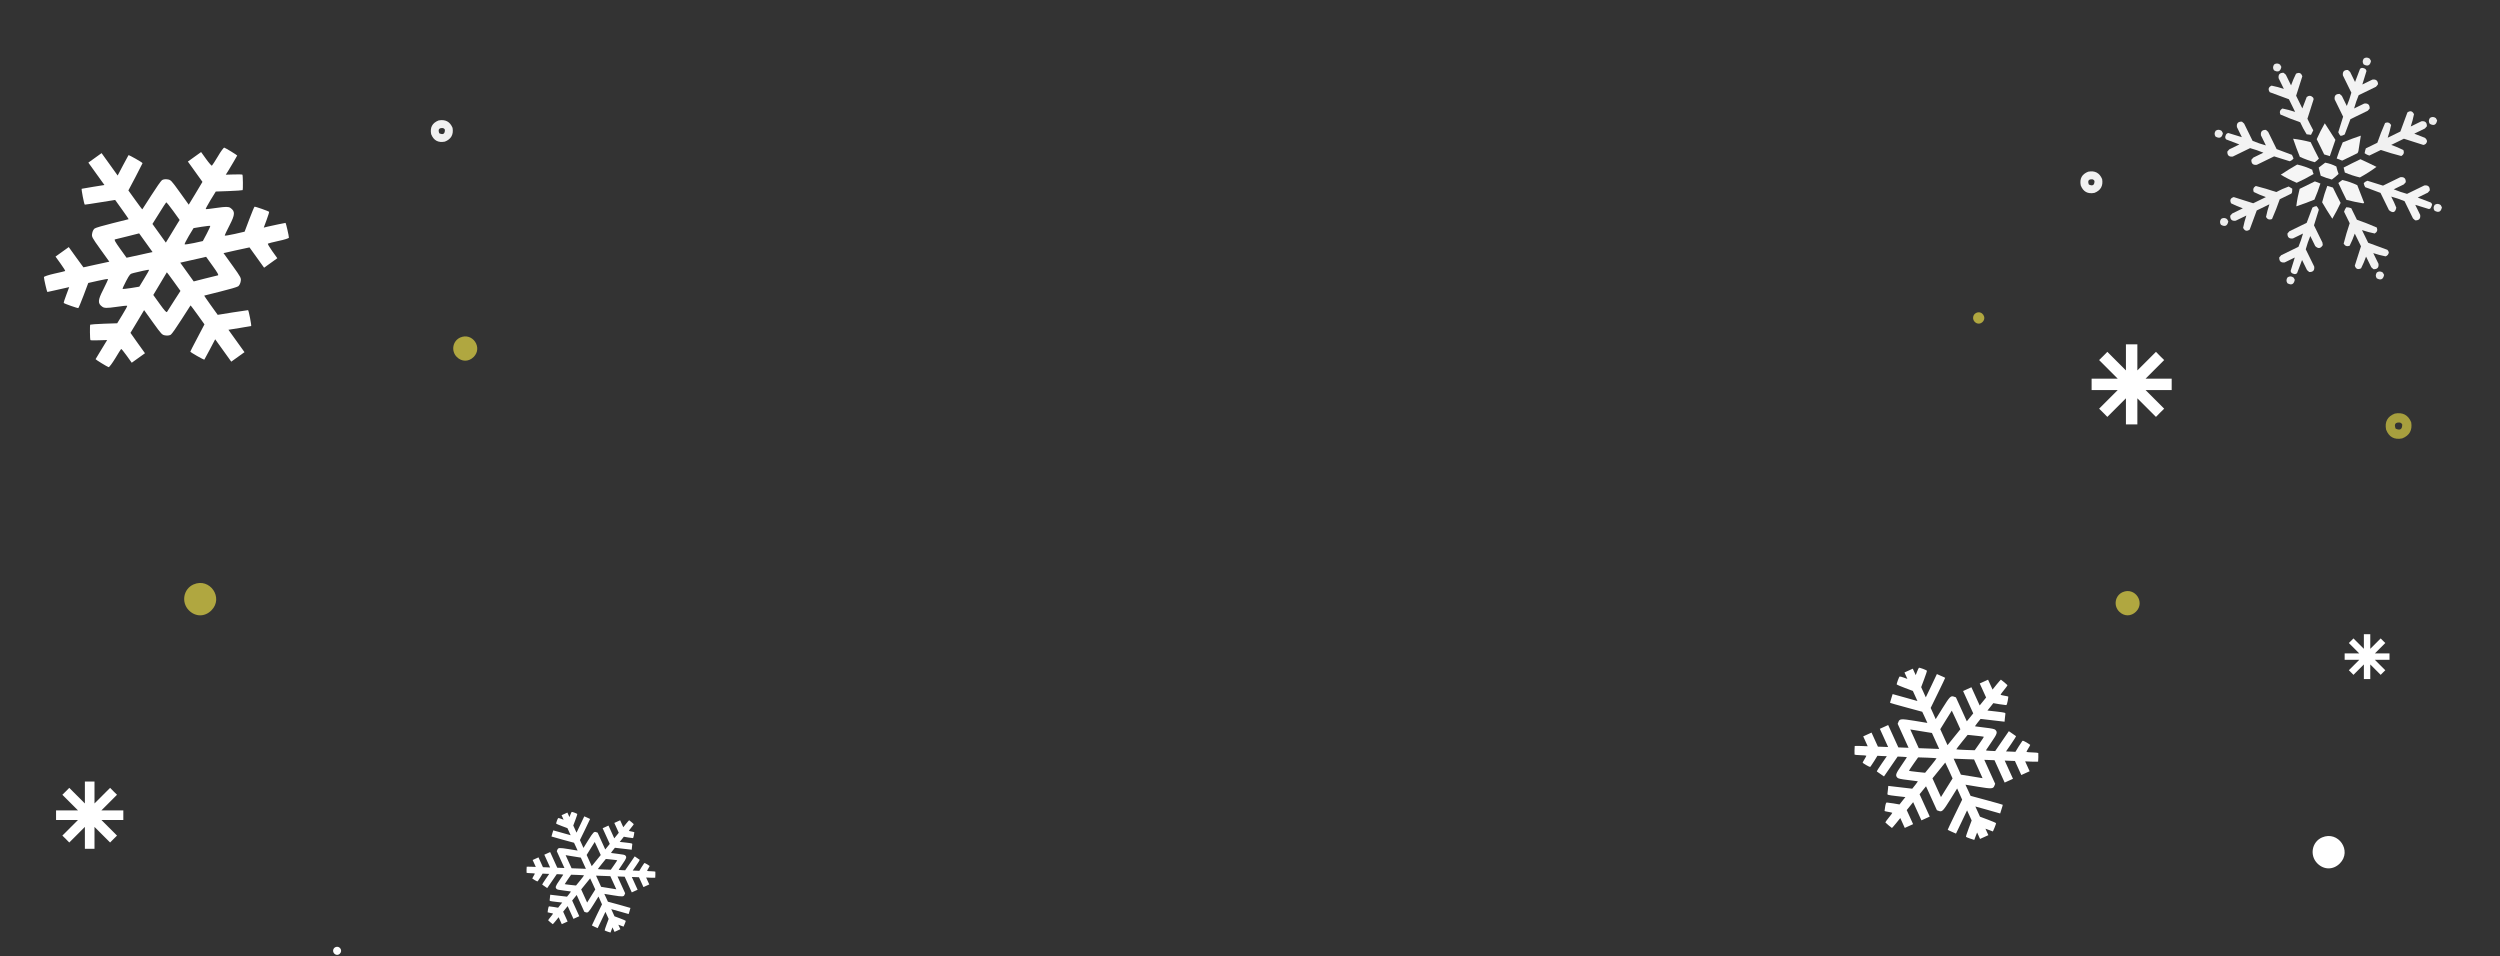 <svg width="1561" height="597" viewBox="0 0 1561 597" fill="none" xmlns="http://www.w3.org/2000/svg">
<rect x="0" y="0" width="1561" height="597" fill="#333333" stroke="none"/>
<path d="M1327.43 223.125V231.295L1321.62 225.491L1315.82 219.688L1313.28 222.277L1310.69 224.821L1316.49 230.625L1322.29 236.429H1314.12H1306V240V243.571H1314.12H1322.29L1316.49 249.375L1310.69 255.179L1313.28 257.723L1315.82 260.312L1321.62 254.509L1327.43 248.705V256.875V265H1331H1334.57V256.875V248.705L1340.38 254.509L1346.18 260.312L1348.72 257.723L1351.31 255.179L1345.51 249.375L1339.71 243.571H1347.88H1356V240V236.429H1347.88H1339.71L1345.51 230.625L1351.31 224.821L1348.72 222.277L1346.18 219.688L1340.38 225.491L1334.57 231.295V223.125V215H1331H1327.43V223.125Z" fill="white"/>
<path d="M1476 400.55V405.125L1472.75 401.875L1469.5 398.625L1468.08 400.075L1466.62 401.5L1469.88 404.75L1473.12 408H1468.55H1464V410V412H1468.55H1473.12L1469.88 415.25L1466.62 418.5L1468.08 419.925L1469.5 421.375L1472.75 418.125L1476 414.875V419.45V424H1478H1480V419.45V414.875L1483.25 418.125L1486.5 421.375L1487.93 419.925L1489.38 418.5L1486.12 415.25L1482.88 412H1487.45H1492V410V408H1487.45H1482.88L1486.12 404.75L1489.38 401.5L1487.93 400.075L1486.5 398.625L1483.25 401.875L1480 405.125V400.55V396H1478H1476V400.55Z" fill="white"/>
<g clip-path="url(#clip0_96_776)">
<path opacity="0.942" fill-rule="evenodd" clip-rule="evenodd" d="M1518.6 127.777C1518.4 128.51 1518.11 129.208 1517.74 129.869C1517.43 130.313 1517.01 130.518 1516.48 130.483C1513.68 129.622 1510.88 128.76 1508.08 127.899C1509.11 129.995 1510.14 132.09 1511.16 134.186C1511.48 136.542 1510.44 137.679 1508.05 137.597C1507.57 137.213 1507.11 136.806 1506.67 136.377C1504.91 132.785 1503.15 129.192 1501.39 125.6C1498.68 124.471 1495.91 123.521 1493.08 122.749C1494.26 125.006 1495.32 127.311 1496.25 129.662C1495.65 132.743 1494.12 133.264 1491.67 131.227C1489.91 127.634 1488.15 124.042 1486.39 120.449C1483.2 119.257 1480.02 118.064 1476.83 116.871C1476.34 116.082 1476.03 115.23 1475.92 114.315C1476.57 113.662 1477.33 113.178 1478.21 112.862C1481.46 113.876 1484.7 114.891 1487.95 115.906C1491.54 114.152 1495.14 112.399 1498.74 110.646C1501.09 110.33 1502.23 111.369 1502.16 113.763C1501.77 114.241 1501.37 114.699 1500.94 115.137C1498.84 116.159 1496.74 117.182 1494.64 118.205C1497.35 119.333 1500.12 120.284 1502.95 121.056C1506.54 119.303 1510.14 117.55 1513.74 115.797C1516.09 115.48 1517.23 116.519 1517.16 118.914C1516.77 119.391 1516.37 119.849 1515.94 120.287C1513.84 121.31 1511.74 122.333 1509.64 123.355C1512.38 124.395 1515.12 125.434 1517.85 126.474C1518.29 126.828 1518.54 127.263 1518.6 127.777Z" fill="white"/>
<path opacity="0.93" fill-rule="evenodd" clip-rule="evenodd" d="M1515.44 88.147C1515.23 89.504 1514.47 90.286 1513.14 90.494C1509.09 89.203 1505.04 87.913 1500.99 86.622C1498.36 87.908 1495.72 89.193 1493.08 90.479C1495.69 91.391 1498.22 92.458 1500.67 93.681C1501.31 95.296 1500.88 96.543 1499.38 97.423C1495.09 96.338 1490.83 95.076 1486.61 93.635C1484.21 94.803 1481.81 95.972 1479.42 97.141C1478.35 96.822 1477.37 96.336 1476.47 95.682C1476.62 94.633 1476.87 93.623 1477.22 92.65C1479.61 91.481 1482.01 90.313 1484.41 89.144C1485.86 84.934 1487.48 80.809 1489.26 76.766C1490.87 76.126 1492.12 76.555 1493.01 78.053C1492.47 80.728 1491.76 83.373 1490.88 85.988C1493.52 84.703 1496.16 83.417 1498.79 82.132C1500.26 78.153 1501.73 74.174 1503.19 70.196C1504.97 68.941 1506.34 69.312 1507.3 71.308C1506.79 73.898 1506.11 76.454 1505.27 78.976C1507.48 77.895 1509.7 76.814 1511.92 75.733C1514.28 75.416 1515.42 76.455 1515.34 78.85C1514.96 79.327 1514.55 79.785 1514.12 80.223C1511.9 81.305 1509.69 82.385 1507.47 83.467C1509.67 84.322 1511.87 85.178 1514.07 86.033C1514.82 86.569 1515.27 87.274 1515.44 88.147Z" fill="white"/>
<path opacity="0.93" fill-rule="evenodd" clip-rule="evenodd" d="M1491.58 157.641C1491.38 158.855 1490.7 159.668 1489.55 160.079C1486.95 159.562 1484.39 158.882 1481.86 158.038C1482.95 160.254 1484.04 162.469 1485.12 164.685C1485.44 167.04 1484.4 168.177 1482 168.096C1481.52 167.712 1481.07 167.305 1480.63 166.876C1479.54 164.661 1478.45 162.445 1477.37 160.23C1476.48 162.737 1475.45 165.17 1474.26 167.53C1472.28 168.517 1470.97 167.968 1470.34 165.883C1471.62 161.843 1472.91 157.803 1474.2 153.763C1472.91 151.129 1471.62 148.494 1470.32 145.86C1469.41 148.465 1468.35 150.988 1467.13 153.427C1465.51 154.067 1464.26 153.638 1463.38 152.139C1464.46 147.857 1465.72 143.608 1467.16 139.393C1465.98 136.998 1464.81 134.603 1463.63 132.208C1463.93 131.198 1464.4 130.264 1465.04 129.406C1466.12 129.415 1467.15 129.619 1468.13 130.017C1469.3 132.412 1470.48 134.807 1471.65 137.202C1475.87 138.659 1480 140.278 1484.06 142.059C1484.7 143.674 1484.27 144.921 1482.77 145.801C1480.09 145.264 1477.44 144.553 1474.82 143.668C1476.11 146.303 1477.4 148.937 1478.69 151.572C1482.68 153.04 1486.67 154.509 1490.66 155.978C1491.15 156.453 1491.46 157.007 1491.58 157.641Z" fill="white"/>
<path opacity="0.949" fill-rule="evenodd" clip-rule="evenodd" d="M1483.88 104.201C1480.6 106.62 1477.15 108.822 1473.53 110.805C1470.3 110.045 1467.16 109.017 1464.11 107.72C1463.82 106.701 1463.58 105.67 1463.37 104.629C1466.83 102.832 1470.32 101.093 1473.85 99.411C1477.21 100.943 1480.56 102.539 1483.88 104.201Z" fill="white"/>
<path opacity="0.95" fill-rule="evenodd" clip-rule="evenodd" d="M1476.17 126.653C1475.94 126.928 1475.61 127.015 1475.18 126.911C1471.79 126.35 1468.44 125.647 1465.13 124.803C1463.38 121.31 1461.69 117.793 1460.07 114.251C1460.88 113.633 1461.69 113.015 1462.5 112.397C1465.75 113.114 1468.87 114.187 1471.88 115.616C1473.32 119.312 1474.75 122.991 1476.17 126.653Z" fill="white"/>
<path opacity="0.955" fill-rule="evenodd" clip-rule="evenodd" d="M1472.59 94.349C1472.48 94.818 1472.28 95.248 1472 95.639C1468.82 97.188 1465.64 98.736 1462.47 100.285C1461.32 99.868 1460.18 99.425 1459.03 98.956C1460.11 95.535 1461.36 92.18 1462.79 88.891C1466.52 87.369 1470.29 85.975 1474.1 84.709C1473.56 87.954 1473.06 91.168 1472.59 94.349Z" fill="white"/>
<path opacity="0.954" fill-rule="evenodd" clip-rule="evenodd" d="M1461.48 126.69C1459.9 130.056 1458.17 133.347 1456.3 136.562C1454.07 133.219 1451.95 129.802 1449.94 126.31C1450.83 122.838 1451.9 119.421 1453.16 116.062C1454.35 116.394 1455.52 116.748 1456.68 117.124C1458.23 120.354 1459.83 123.543 1461.48 126.69Z" fill="white"/>
<path opacity="0.941" fill-rule="evenodd" clip-rule="evenodd" d="M1484.85 52.543C1484.48 53.142 1484.05 53.689 1483.54 54.184C1479.94 55.938 1476.34 57.691 1472.75 59.444C1471.62 62.144 1470.67 64.906 1469.9 67.73C1472 66.707 1474.1 65.684 1476.2 64.662C1478.55 64.345 1479.7 65.384 1479.62 67.778C1479.23 68.256 1478.83 68.714 1478.4 69.152C1474.8 70.905 1471.2 72.659 1467.61 74.412C1466.42 77.588 1465.23 80.765 1464.04 83.942C1463.25 84.439 1462.39 84.743 1461.48 84.856C1460.82 84.204 1460.34 83.439 1460.02 82.562C1461.03 79.324 1462.04 76.086 1463.05 72.848C1461.29 69.255 1459.53 65.663 1457.77 62.07C1457.45 59.715 1458.49 58.578 1460.89 58.659C1461.37 59.043 1461.83 59.45 1462.27 59.879C1463.29 61.975 1464.32 64.07 1465.35 66.166C1466.48 63.465 1467.42 60.703 1468.19 57.88C1466.43 54.288 1464.67 50.695 1462.91 47.103C1462.59 44.747 1463.63 43.61 1466.03 43.691C1466.51 44.075 1466.97 44.482 1467.41 44.911C1468.43 47.007 1469.46 49.102 1470.49 51.198C1471.53 48.467 1472.56 45.736 1473.6 43.004C1474.29 42.339 1475.08 42.212 1475.98 42.625C1476.94 42.851 1477.49 43.437 1477.62 44.384C1476.76 47.176 1475.9 49.969 1475.04 52.762C1477.14 51.739 1479.24 50.716 1481.33 49.694C1483.56 49.383 1484.73 50.333 1484.85 52.543Z" fill="white"/>
<path opacity="0.941" fill-rule="evenodd" clip-rule="evenodd" d="M1450.34 153.042C1449.03 155.248 1447.46 155.456 1445.64 153.667C1444.61 151.571 1443.58 149.475 1442.55 147.38C1441.43 150.08 1440.48 152.842 1439.71 155.666C1441.47 159.258 1443.23 162.851 1444.99 166.443C1445.31 168.799 1444.27 169.936 1441.87 169.855C1441.39 169.47 1440.94 169.064 1440.5 168.635C1439.47 166.539 1438.44 164.443 1437.41 162.348C1436.38 165.079 1435.34 167.81 1434.3 170.541C1433.62 171.207 1432.82 171.333 1431.93 170.921C1430.96 170.695 1430.42 170.109 1430.28 169.162C1431.14 166.369 1432 163.577 1432.86 160.784C1430.76 161.807 1428.67 162.829 1426.57 163.852C1424.21 164.168 1423.07 163.129 1423.15 160.735C1423.53 160.257 1423.94 159.799 1424.37 159.361C1427.96 157.608 1431.56 155.855 1435.16 154.102C1436.28 151.402 1437.23 148.639 1438 145.816C1435.9 146.839 1433.8 147.862 1431.71 148.884C1429.35 149.201 1428.21 148.161 1428.29 145.767C1428.67 145.289 1429.08 144.831 1429.51 144.393C1433.1 142.64 1436.7 140.887 1440.29 139.134C1441.49 135.957 1442.68 132.781 1443.87 129.604C1444.66 129.107 1445.51 128.803 1446.43 128.69C1447.08 129.342 1447.57 130.107 1447.88 130.984C1446.87 134.222 1445.86 137.46 1444.85 140.698C1446.61 144.29 1448.37 147.883 1450.13 151.475C1450.17 152.03 1450.24 152.552 1450.34 153.042Z" fill="white"/>
<path opacity="0.955" fill-rule="evenodd" clip-rule="evenodd" d="M1460.2 108.621C1458.9 109.873 1457.5 111.037 1456.01 112.111C1453.63 111.493 1451.31 110.696 1449.05 109.72C1448.59 108.044 1448.17 106.356 1447.79 104.658C1449.14 103.628 1450.49 102.598 1451.85 101.568C1454.29 102.009 1456.61 102.806 1458.81 103.959C1459.16 105.568 1459.62 107.122 1460.2 108.621Z" fill="white"/>
<path opacity="0.955" fill-rule="evenodd" clip-rule="evenodd" d="M1458.23 87.328C1457.07 90.713 1455.91 94.099 1454.74 97.484C1453.55 97.151 1452.38 96.798 1451.22 96.422C1449.66 93.249 1448.11 90.075 1446.55 86.902C1448.05 83.515 1449.74 80.209 1451.6 76.984C1453.82 80.448 1456.03 83.896 1458.23 87.328Z" fill="white"/>
<path opacity="0.954" fill-rule="evenodd" clip-rule="evenodd" d="M1448.87 114.59C1447.8 118.011 1446.54 121.366 1445.12 124.655C1441.39 126.176 1437.61 127.57 1433.8 128.836C1434.25 125.136 1434.96 121.493 1435.9 117.906C1439.08 116.358 1442.26 114.809 1445.43 113.261C1446.58 113.677 1447.73 114.12 1448.87 114.59Z" fill="white"/>
<path opacity="0.949" fill-rule="evenodd" clip-rule="evenodd" d="M1447.93 99.027C1447.16 99.866 1446.3 100.618 1445.36 101.282C1442.15 100.43 1439.04 99.312 1436.03 97.929C1434.5 94.204 1433.1 90.436 1431.82 86.626C1435.53 87.084 1439.18 87.79 1442.77 88.743C1444.44 92.213 1446.16 95.641 1447.93 99.027Z" fill="white"/>
<path opacity="0.95" fill-rule="evenodd" clip-rule="evenodd" d="M1444.62 108.649C1441.22 110.642 1437.7 112.47 1434.06 114.134C1430.64 112.678 1427.32 110.992 1424.11 109.077C1427.46 106.852 1430.88 104.74 1434.38 102.74C1437.62 103.457 1440.75 104.53 1443.75 105.959C1443.92 106.912 1444.21 107.809 1444.62 108.649Z" fill="white"/>
<path opacity="0.93" fill-rule="evenodd" clip-rule="evenodd" d="M1444.4 81.384C1443.95 82.321 1443.47 83.255 1442.99 84.186C1442.09 84.115 1441.18 84.002 1440.26 83.847C1438.76 81.462 1437.42 78.961 1436.25 76.344C1432.03 74.886 1427.9 73.267 1423.85 71.487C1423.2 69.871 1423.63 68.624 1425.13 67.745C1427.81 68.282 1430.46 68.993 1433.08 69.877C1431.79 67.243 1430.5 64.608 1429.21 61.974C1425.22 60.505 1421.23 59.036 1417.25 57.568C1416.03 55.788 1416.4 54.421 1418.35 53.467C1420.95 53.984 1423.51 54.664 1426.04 55.507C1424.95 53.292 1423.87 51.077 1422.78 48.861C1422.46 46.505 1423.5 45.368 1425.9 45.45C1426.38 45.834 1426.84 46.241 1427.28 46.67C1428.36 48.885 1429.45 51.1 1430.53 53.316C1431.42 50.809 1432.45 48.376 1433.64 46.016C1435.62 45.029 1436.93 45.578 1437.57 47.663C1436.28 51.703 1434.99 55.742 1433.7 59.782C1434.99 62.417 1436.29 65.052 1437.58 67.686C1438.49 65.311 1439.41 62.936 1440.32 60.561C1441.69 59.505 1443.01 59.607 1444.26 60.867C1444.5 61.219 1444.62 61.608 1444.61 62.033C1443.32 66.073 1442.03 70.113 1440.75 74.153C1441.91 76.605 1443.13 79.015 1444.4 81.384Z" fill="white"/>
<path opacity="0.93" fill-rule="evenodd" clip-rule="evenodd" d="M1431.19 119.872C1431.1 120.254 1430.94 120.595 1430.69 120.896C1428.29 122.064 1425.89 123.233 1423.49 124.402C1422.04 128.611 1420.42 132.737 1418.64 136.78C1417.03 137.42 1415.78 136.991 1414.89 135.493C1415.43 132.818 1416.14 130.172 1417.02 127.557C1414.38 128.843 1411.75 130.129 1409.11 131.414C1407.64 135.393 1406.18 139.371 1404.71 143.35C1402.93 144.605 1401.56 144.234 1400.6 142.238C1401.12 139.648 1401.79 137.092 1402.63 134.57C1400.42 135.651 1398.2 136.732 1395.98 137.813C1393.62 138.129 1392.48 137.09 1392.56 134.696C1392.94 134.218 1393.35 133.76 1393.78 133.322C1396 132.241 1398.22 131.16 1400.43 130.079C1397.92 129.192 1395.48 128.155 1393.12 126.969C1392.13 124.99 1392.67 123.684 1394.76 123.052C1398.81 124.343 1402.86 125.633 1406.91 126.924C1409.54 125.638 1412.18 124.352 1414.82 123.067C1412.21 122.155 1409.68 121.088 1407.23 119.865C1406.59 118.25 1407.02 117.003 1408.52 116.123C1412.81 117.207 1417.07 118.47 1421.29 119.911C1423.82 118.565 1426.41 117.413 1429.07 116.455C1429.84 116.864 1430.58 117.318 1431.29 117.818C1431.22 118.533 1431.18 119.218 1431.19 119.872Z" fill="white"/>
<path opacity="0.941" fill-rule="evenodd" clip-rule="evenodd" d="M1432.08 98.964C1431.47 99.766 1430.67 100.34 1429.69 100.684C1426.45 99.669 1423.2 98.655 1419.96 97.64C1416.36 99.393 1412.76 101.146 1409.17 102.899C1406.81 103.216 1405.67 102.177 1405.75 99.782C1406.13 99.305 1406.54 98.847 1406.97 98.409C1409.06 97.386 1411.16 96.363 1413.26 95.341C1410.55 94.212 1407.78 93.262 1404.96 92.49C1401.36 94.243 1397.76 95.996 1394.17 97.749C1391.81 98.065 1390.67 97.026 1390.75 94.632C1391.13 94.154 1391.54 93.696 1391.97 93.258C1394.06 92.236 1396.16 91.213 1398.26 90.19C1395.52 89.151 1392.78 88.111 1390.05 87.072C1389.38 86.386 1389.25 85.595 1389.66 84.699C1389.89 83.74 1390.48 83.194 1391.42 83.063C1394.22 83.924 1397.02 84.785 1399.82 85.647C1398.79 83.551 1397.77 81.455 1396.74 79.36C1396.42 77.004 1397.46 75.867 1399.86 75.948C1400.33 76.333 1400.79 76.739 1401.23 77.168C1402.99 80.761 1404.76 84.353 1406.52 87.946C1409.22 89.075 1411.99 90.025 1414.82 90.797C1413.79 88.701 1412.77 86.606 1411.74 84.51C1411.42 82.154 1412.46 81.017 1414.86 81.099C1415.34 81.483 1415.79 81.89 1416.23 82.319C1417.99 85.911 1419.76 89.504 1421.52 93.096C1424.7 94.289 1427.88 95.482 1431.07 96.675C1431.48 97.431 1431.81 98.194 1432.08 98.964Z" fill="white"/>
<path opacity="0.908" fill-rule="evenodd" clip-rule="evenodd" d="M1524.73 129.429C1524.18 132.277 1522.65 132.991 1520.13 131.573C1519.32 130.357 1519.36 129.129 1520.24 127.889C1521.46 127.081 1522.69 127.119 1523.93 128.001C1524.25 128.462 1524.52 128.938 1524.73 129.429Z" fill="white"/>
<path opacity="0.908" fill-rule="evenodd" clip-rule="evenodd" d="M1488.63 171.623C1488.08 174.47 1486.55 175.185 1484.03 173.767C1483.22 172.55 1483.26 171.322 1484.14 170.082C1485.36 169.274 1486.59 169.312 1487.83 170.194C1488.15 170.655 1488.42 171.131 1488.63 171.623Z" fill="white"/>
<path opacity="0.908" fill-rule="evenodd" clip-rule="evenodd" d="M1521.75 75.166C1521.2 78.013 1519.67 78.728 1517.15 77.31C1516.34 76.093 1516.38 74.865 1517.26 73.625C1518.48 72.817 1519.71 72.855 1520.95 73.737C1521.27 74.198 1521.54 74.674 1521.75 75.166Z" fill="white"/>
<path opacity="0.908" fill-rule="evenodd" clip-rule="evenodd" d="M1480.45 38.073C1479.91 40.92 1478.38 41.635 1475.86 40.217C1475.05 39.001 1475.08 37.772 1475.97 36.532C1477.18 35.725 1478.41 35.762 1479.66 36.645C1479.98 37.105 1480.24 37.581 1480.45 38.073Z" fill="white"/>
<path opacity="0.908" fill-rule="evenodd" clip-rule="evenodd" d="M1432.86 174.714C1432.31 177.561 1430.78 178.276 1428.27 176.858C1427.46 175.642 1427.49 174.413 1428.37 173.173C1429.59 172.366 1430.82 172.403 1432.06 173.286C1432.39 173.746 1432.65 174.223 1432.86 174.714Z" fill="white"/>
<path opacity="0.908" fill-rule="evenodd" clip-rule="evenodd" d="M1387.98 83.15C1387.43 85.997 1385.9 86.712 1383.39 85.294C1382.58 84.078 1382.61 82.85 1383.49 81.609C1384.71 80.802 1385.94 80.839 1387.18 81.722C1387.51 82.183 1387.77 82.659 1387.98 83.15Z" fill="white"/>
<path opacity="0.908" fill-rule="evenodd" clip-rule="evenodd" d="M1424.48 41.767C1423.93 44.614 1422.4 45.329 1419.88 43.911C1419.07 42.694 1419.11 41.466 1419.99 40.226C1421.21 39.419 1422.44 39.456 1423.68 40.339C1424 40.799 1424.27 41.275 1424.48 41.767Z" fill="white"/>
<path opacity="0.908" fill-rule="evenodd" clip-rule="evenodd" d="M1391.36 138.224C1390.81 141.071 1389.28 141.786 1386.76 140.368C1385.95 139.152 1385.99 137.924 1386.87 136.684C1388.09 135.876 1389.32 135.913 1390.56 136.796C1390.88 137.257 1391.15 137.733 1391.36 138.224Z" fill="white"/>
</g>
<path d="M1325.41 369.731C1320.62 371.815 1319.49 378.162 1323.23 381.903C1326.31 384.982 1330.66 384.982 1333.74 381.903C1339.62 376.03 1333.03 366.415 1325.41 369.731Z" fill="#B0A740"/>
<path d="M1449.87 522.904C1443.5 525.683 1441.98 534.145 1446.97 539.134C1451.07 543.239 1456.88 543.239 1460.99 539.134C1468.82 531.303 1460.04 518.483 1449.87 522.904Z" fill="white"/>
<path d="M1234.06 195.317C1231.82 196.289 1231.29 199.251 1233.04 200.997C1234.48 202.434 1236.51 202.434 1237.95 200.997C1240.69 198.256 1237.61 193.769 1234.06 195.317Z" fill="#B0A740"/>
<path opacity="0.933" fill-rule="evenodd" clip-rule="evenodd" d="M1312.58 111.846C1313.28 116.028 1311.69 118.887 1307.8 120.424C1303.61 121.263 1300.76 119.716 1299.22 115.784C1298.38 111.6 1299.93 108.74 1303.86 107.206C1308.07 106.403 1310.98 107.95 1312.58 111.846ZM1307.8 112.971C1307.84 115.601 1306.66 116.351 1304.28 115.221C1303.35 112.818 1304.15 111.74 1306.67 111.987C1307.19 112.181 1307.57 112.509 1307.8 112.971Z" fill="white"/>
<path opacity="0.933" fill-rule="evenodd" clip-rule="evenodd" d="M1505.55 263.682C1506.37 268.585 1504.5 271.938 1499.95 273.741C1495.04 274.724 1491.69 272.91 1489.89 268.299C1488.9 263.394 1490.72 260.041 1495.33 258.241C1500.27 257.3 1503.67 259.114 1505.55 263.682ZM1499.95 265.002C1499.99 268.085 1498.62 268.965 1495.82 267.64C1494.73 264.822 1495.66 263.558 1498.63 263.847C1499.24 264.075 1499.68 264.459 1499.95 265.002Z" fill="#B0A740"/>
<path d="M1190.06 421.9L1190.98 423.914L1188.73 423.095C1187.5 422.634 1186.34 422.335 1186.15 422.424C1185.73 422.615 1184.14 426.978 1184.33 427.4C1184.41 427.563 1186.69 428.526 1189.43 429.555L1194.39 431.417L1195.82 434.568L1197.25 437.719L1189.52 435.545L1181.76 433.387L1180.93 436.037C1180.46 437.504 1180.13 438.753 1180.17 438.851C1180.21 438.948 1184.75 440.22 1190.25 441.719L1200.25 444.424L1201.88 447.918L1203.45 451.393L1195.54 450.091C1186.95 448.699 1186.12 448.764 1185.36 450.795L1184.9 451.943L1188.31 459.446L1191.7 466.917L1188.51 466.798L1185.32 466.678L1182.15 459.695L1178.98 452.711L1176.38 453.891L1173.78 455.071L1176.36 460.755L1178.94 466.439L1175.76 466.32L1172.57 466.2L1170.58 461.815L1168.59 457.43L1165.99 458.61L1163.39 459.79L1164.79 462.876L1166.19 465.961L1162.16 465.794C1159.94 465.743 1158.12 465.707 1158.09 465.801C1157.98 466.164 1157.88 470.95 1157.98 471.177C1158.04 471.307 1159.69 471.497 1161.67 471.539C1163.62 471.596 1165.29 471.739 1165.35 471.868C1165.39 471.966 1164.87 472.984 1164.19 474.076C1163.51 475.168 1162.98 476.154 1163.03 476.252C1163.07 476.349 1164.08 477.026 1165.32 477.758C1166.74 478.642 1167.68 478.996 1167.91 478.734C1168.1 478.533 1169.16 476.913 1170.28 475.151L1172.26 471.904L1175.19 472.062L1178.14 472.172L1174.9 476.856C1173.13 479.424 1171.77 481.608 1171.89 481.708C1172.01 481.809 1173.06 482.55 1174.24 483.345L1176.36 484.813L1180.63 478.603L1184.9 472.394L1187.82 472.519C1189.41 472.579 1190.7 472.739 1190.64 472.88C1190.59 473.022 1189.05 475.327 1187.21 478.004C1183.62 483.201 1183.34 484.149 1184.75 485.623C1185.28 486.169 1186.92 486.518 1191.31 487.034C1194.54 487.41 1197.29 487.769 1197.43 487.822C1197.57 487.875 1196.84 488.95 1195.84 490.189L1194.01 492.467L1186.53 491.596L1179.04 490.725L1178.86 492.65C1178.75 493.715 1178.59 495.003 1178.54 495.496C1178.38 496.352 1178.6 496.408 1184.07 497.06L1189.73 497.703L1187.87 499.996L1186.06 502.307L1182.32 501.656C1180.25 501.339 1178.33 501.075 1178.06 501.081C1177.71 501.084 1177.35 502.028 1177.09 503.679C1176.83 505.09 1176.67 506.297 1176.71 506.395C1176.76 506.492 1177.85 506.741 1179.12 506.948C1180.39 507.155 1181.49 507.436 1181.54 507.533C1181.6 507.663 1180.61 509.015 1179.37 510.517C1178.1 512.034 1177.15 513.404 1177.21 513.534C1177.31 513.761 1180.98 516.836 1181.33 516.992C1181.42 517.028 1182.59 515.635 1184.01 513.932L1186.54 510.786L1187.94 513.872L1189.34 516.958L1191.94 515.778L1194.54 514.598L1192.55 510.213L1190.56 505.828L1192.57 503.349L1194.58 500.87L1197.16 506.554L1199.74 512.238L1202.34 511.059L1204.93 509.879L1201.76 502.895L1198.59 495.912L1200.6 493.433L1202.61 490.954L1206 498.424L1209.41 505.928L1210.58 506.339C1212.61 507.101 1213.2 506.517 1217.81 499.138L1222.04 492.32L1223.61 495.796L1225.17 499.319L1220.63 508.631C1218.14 513.758 1216.11 518.009 1216.15 518.106C1216.2 518.203 1217.36 518.774 1218.77 519.385L1221.32 520.503L1224.8 513.241L1228.24 505.995L1229.68 509.146L1231.11 512.297L1229.24 517.256C1228.22 519.995 1227.44 522.345 1227.56 522.525C1227.67 522.672 1228.88 523.181 1230.22 523.63L1232.74 524.443L1233.61 522.129L1234.51 519.8L1235.43 521.814L1236.34 523.828L1238.94 522.648L1241.54 521.468L1240.62 519.454L1239.71 517.44L1242.06 518.294L1244.37 519.163L1245.42 516.728C1245.96 515.424 1246.38 514.178 1246.34 514.001C1246.28 513.791 1244 512.828 1241.26 511.799L1236.3 509.937L1234.86 506.754L1233.41 503.571L1241.17 505.729L1248.91 507.935L1249.74 505.284C1250.23 503.85 1250.56 502.601 1250.52 502.503C1250.47 502.406 1245.97 501.12 1240.44 499.635L1230.44 496.93L1228.84 493.422L1227.23 489.961L1235.15 491.263C1243.74 492.655 1244.57 492.59 1245.33 490.559L1245.79 489.411L1242.38 481.908L1238.99 474.437L1242.18 474.556L1245.37 474.676L1248.54 481.659L1251.71 488.643L1254.31 487.463L1256.91 486.283L1254.32 480.599L1251.74 474.915L1254.93 475.034L1258.12 475.154L1260.11 479.539L1262.1 483.924L1264.7 482.744L1267.3 481.564L1265.9 478.478L1264.5 475.393L1268.53 475.56C1270.75 475.611 1272.57 475.647 1272.6 475.553C1272.71 475.19 1272.81 470.404 1272.71 470.177C1272.65 470.047 1271 469.857 1269.02 469.815C1267.07 469.758 1265.4 469.615 1265.34 469.486C1265.3 469.388 1265.81 468.37 1266.49 467.278C1267.17 466.186 1267.71 465.2 1267.66 465.102C1267.62 465.005 1266.6 464.328 1265.37 463.596C1263.95 462.712 1263.01 462.358 1262.77 462.62C1262.59 462.821 1261.52 464.441 1260.4 466.203L1258.43 469.45L1255.5 469.292L1252.55 469.182L1255.79 464.498C1257.56 461.93 1258.92 459.746 1258.8 459.646C1258.67 459.545 1257.63 458.804 1256.45 458.009L1254.33 456.541L1250.06 462.751L1245.79 468.96L1242.87 468.835C1241.28 468.775 1239.99 468.615 1240.04 468.474C1240.1 468.332 1241.64 466.027 1243.48 463.35C1247.07 458.153 1247.35 457.205 1245.93 455.731C1245.41 455.185 1243.76 454.836 1239.38 454.32C1236.15 453.944 1233.4 453.585 1233.26 453.532C1233.12 453.479 1233.85 452.405 1234.85 451.165L1236.67 448.887L1244.16 449.758L1251.65 450.629L1251.83 448.704C1251.94 447.639 1252.1 446.351 1252.15 445.858C1252.31 445.002 1252.08 444.946 1246.62 444.294L1240.96 443.651L1242.82 441.358L1244.63 439.047L1248.37 439.698C1250.43 440.015 1252.36 440.279 1252.63 440.273C1252.98 440.27 1253.33 439.326 1253.6 437.675C1253.86 436.264 1254.02 435.057 1253.98 434.959C1253.93 434.862 1252.84 434.613 1251.57 434.406C1250.3 434.199 1249.19 433.918 1249.15 433.821C1249.09 433.691 1250.08 432.339 1251.32 430.837C1252.59 429.32 1253.54 427.95 1253.48 427.82C1253.37 427.593 1249.71 424.518 1249.36 424.362C1249.27 424.326 1248.1 425.719 1246.67 427.422L1244.15 430.568L1242.75 427.482L1241.34 424.396L1238.75 425.576L1236.15 426.756L1238.14 431.141L1240.13 435.526L1238.12 438.005L1236.11 440.484L1233.53 434.8L1230.95 429.116L1228.35 430.295L1225.75 431.475L1228.92 438.459L1232.09 445.442L1230.09 447.921L1228.08 450.4L1224.69 442.93L1221.28 435.426L1220.11 435.015C1218.08 434.253 1217.49 434.837 1212.88 442.216L1208.65 449.034L1207.11 445.543L1205.51 442.035L1210.06 432.723C1212.58 427.581 1214.61 423.331 1214.57 423.233C1214.52 423.136 1213.33 422.58 1211.93 422.001L1209.39 420.884L1205.95 428.163L1202.47 435.424L1201.03 432.241L1199.58 429.057L1201.44 424.098C1202.47 421.359 1203.25 419.009 1203.16 418.815C1202.97 418.392 1198.62 416.761 1198.2 416.952C1198.04 417.026 1197.5 418.092 1197.04 419.32L1196.18 421.554L1195.26 419.54L1194.35 417.526L1191.75 418.706L1189.15 419.886L1190.06 421.9ZM1208.57 462.664L1210.83 467.634L1204.45 467.395L1198.07 467.156L1195.42 461.309L1192.77 455.463L1199.54 456.579L1206.3 457.662L1208.57 462.664ZM1221.41 449.512L1224.06 455.358L1220.04 460.317L1216.03 465.275L1213.77 460.305L1211.5 455.303L1215.07 449.53C1217 446.377 1218.64 443.756 1218.7 443.727C1218.72 443.68 1219.95 446.296 1221.41 449.512ZM1209.17 473.479C1209.22 473.576 1207.62 475.672 1205.66 478.089L1202.03 482.519L1197.06 481.997C1194.29 481.686 1192 481.392 1191.96 481.295C1191.91 481.198 1193.2 479.282 1194.78 476.995L1197.67 472.904L1203.39 473.087C1206.5 473.203 1209.13 473.382 1209.17 473.479ZM1235.49 459.57C1237.23 459.763 1238.69 459.962 1238.73 460.059C1238.78 460.156 1237.49 462.072 1235.9 464.359L1233.02 468.45L1227.3 468.267C1224.19 468.151 1221.56 467.972 1221.52 467.875C1221.47 467.778 1223.05 465.729 1225.02 463.265L1228.59 458.865L1230.47 459.031C1231.5 459.149 1233.76 459.378 1235.49 459.57ZM1216.92 481.049L1219.19 486.051L1215.56 491.854L1211.94 497.689L1209.28 491.842L1206.63 485.996L1210.6 481.099C1212.74 478.402 1214.55 476.171 1214.61 476.141C1214.63 476.094 1215.68 478.321 1216.92 481.049ZM1235.27 480.045L1237.92 485.891L1231.15 484.775L1224.39 483.692L1222.12 478.69L1219.86 473.72L1226.24 473.959L1232.61 474.198L1235.27 480.045Z" fill="white"/>
<path d="M60.186 108.533L65.205 115.524L58.181 116.643C54.337 117.285 51.106 117.8 51.003 117.874C50.693 118.096 52.541 127.756 52.948 127.778C53.126 127.808 57.517 127.166 62.626 126.323L71.898 124.846L76.174 130.801C78.516 134.063 80.398 136.793 80.294 136.867C80.191 136.941 75.675 138.065 70.213 139.397C64.751 140.729 59.77 142.186 59.099 142.668C58.427 143.15 57.7 144.536 57.549 145.743C57.165 147.824 57.299 148.12 62.69 155.628L68.268 163.396L60.136 165.153L52.094 166.925L47.469 160.593L42.933 154.275L38.801 157.242L34.669 160.208L37.83 164.61C39.577 167.044 40.887 169.086 40.68 169.234C40.525 169.345 37.532 170.082 33.939 170.856C30.436 171.645 27.451 172.612 27.43 173.019C27.374 173.922 29.299 182.272 29.565 182.316C29.706 182.293 31.458 181.899 33.49 181.46C35.486 180.969 38.517 180.284 40.165 179.963L43.196 179.279L41.408 184.093C40.39 186.708 39.696 189.012 39.807 189.167C40.142 189.633 48.601 192.585 48.911 192.362C49.117 192.214 50.613 188.628 52.211 184.421L55.111 176.688L61.173 175.318C64.536 174.551 67.308 174.052 67.457 174.259C67.569 174.414 66.226 177.341 64.478 180.793C61.011 187.52 60.922 189.468 63.911 191.559C65.09 192.439 66.962 192.429 72.286 191.668C76.079 191.063 79.318 190.778 79.429 190.934C79.578 191.141 78.219 193.608 76.417 196.55L73.181 201.855L64.927 202.131C60.429 202.3 56.554 202.571 56.347 202.719C56.037 202.942 56.13 211.901 56.464 212.367C56.576 212.522 58.98 212.601 61.784 212.471L66.917 212.317L65.299 214.97C64.469 216.429 62.851 219.082 61.748 220.816C60.682 222.602 59.748 224.135 59.682 224.261C59.639 224.528 66.935 229.021 67.808 229.257C68.201 229.367 70.071 226.848 71.938 223.78C73.821 220.624 75.475 218.023 75.63 217.912C75.837 217.763 77.353 219.657 79.101 222.091L82.261 226.492L86.393 223.526L90.525 220.559L85.951 214.19L81.467 207.835L85.717 200.781L89.981 193.638L95.558 201.406C100.95 208.915 101.187 209.136 103.282 209.437C104.474 209.68 106.019 209.434 106.691 208.952C107.362 208.47 110.335 204.216 113.343 199.467C116.351 194.717 118.86 190.797 118.963 190.723C119.066 190.649 121.051 193.305 123.394 196.567L127.669 202.522L123.306 210.835C120.874 215.406 118.862 219.363 118.833 219.54C118.723 219.933 127.286 224.772 127.596 224.55C127.699 224.476 129.219 221.579 131.056 218.141L134.362 211.843L139.381 218.834L144.401 225.825L148.533 222.859L152.665 219.892L147.645 212.901L142.626 205.91L149.65 204.791C153.494 204.15 156.725 203.635 156.828 203.561C157.138 203.338 155.29 193.678 154.883 193.656C154.705 193.627 150.313 194.269 145.256 195.075L135.933 196.589L131.657 190.634C129.315 187.371 127.433 184.641 127.536 184.567C127.64 184.493 132.156 183.37 137.618 182.038C143.08 180.706 148.061 179.249 148.732 178.767C149.403 178.284 150.131 176.899 150.282 175.692C150.666 173.611 150.532 173.315 145.103 165.754L139.563 158.038L147.657 156.23L155.788 154.472L160.325 160.79L164.898 167.16L169.03 164.193L173.162 161.226L170.001 156.825C168.254 154.391 167.047 152.275 167.254 152.126C167.512 151.941 170.557 151.167 174.009 150.415C177.498 149.715 180.343 148.771 180.401 148.416C180.457 147.512 178.532 139.163 178.303 139.17C177.985 139.163 170.097 140.824 167.207 141.486L164.687 142.119L166.474 137.304C167.441 134.726 168.135 132.423 168.024 132.267C167.689 131.801 159.23 128.85 158.92 129.072C158.713 129.221 157.217 132.806 155.62 137.014L152.734 144.658L146.621 146.065C143.309 146.794 140.448 147.279 140.337 147.124C140.225 146.968 141.568 144.042 143.353 140.642C146.82 133.914 146.909 131.967 143.883 129.823C142.741 128.995 140.869 129.005 135.545 129.767C131.715 130.319 128.55 130.708 128.439 130.553C128.327 130.397 129.701 127.841 131.451 124.937L134.738 119.594L142.904 119.303C147.402 119.135 151.277 118.864 151.484 118.715C151.794 118.493 151.701 109.534 151.367 109.068C151.255 108.913 148.851 108.834 146.099 108.926L140.965 109.08L142.37 106.894C143.922 104.368 148.017 97.425 148.112 97.121C148.192 96.907 140.896 92.414 140.022 92.178C139.667 92.119 137.864 94.513 136.085 97.595C134.269 100.625 132.562 103.263 132.304 103.449C132.097 103.597 130.478 101.778 128.73 99.344L125.57 94.942L121.438 97.909L117.306 100.875L121.879 107.245L126.415 113.563L122.151 120.705L117.85 127.796L112.31 120.08C106.881 112.52 106.644 112.298 104.549 111.997C103.357 111.754 101.812 112 101.14 112.482C100.469 112.964 97.496 117.218 94.488 121.968C91.48 126.717 88.971 130.637 88.868 130.711C88.765 130.786 86.78 128.13 84.437 124.867L80.162 118.912L84.577 110.562C86.957 106.028 88.969 102.072 88.998 101.894C89.108 101.502 80.545 96.662 80.235 96.885C80.132 96.959 78.611 99.856 76.775 103.294L73.469 109.591L68.45 102.6L63.43 95.609L59.298 98.576L55.166 101.543L60.186 108.533ZM79.794 147.508L86.882 145.715L91.083 151.566L95.248 157.366L87.153 159.175L79.022 160.932L75.007 155.34C71.921 151.041 71.146 149.636 71.811 149.472C72.233 149.405 75.803 148.49 79.794 147.508ZM108.136 131.71L112.189 137.355L110.835 139.503C110.048 140.696 108.114 143.89 106.534 146.594L103.548 151.485L99.347 145.633L95.183 139.833L99.308 133.261C101.53 129.704 103.501 126.562 103.759 126.377C103.928 126.177 105.905 128.603 108.136 131.71ZM89.328 169.072C91.272 168.618 92.958 168.349 93.069 168.505C93.181 168.66 91.836 171.038 90.1 173.854L86.983 178.996L81.874 179.839C79.064 180.287 76.654 180.527 76.542 180.371C76.43 180.216 77.428 178.008 78.751 175.489C81.05 171.17 81.22 170.97 83.496 170.434C84.775 170.144 87.436 169.489 89.328 169.072ZM131.289 141.063C131.4 141.219 130.402 143.426 129.08 145.945L126.648 150.517L121.112 151.745C118.044 152.378 115.427 152.766 115.278 152.559C115.129 152.352 116.334 149.996 117.914 147.291L120.848 142.438L125.957 141.595C128.767 141.148 131.177 140.908 131.289 141.063ZM108.447 175.75L112.685 181.653L108.721 187.796C106.514 191.264 104.506 194.354 104.308 194.732C103.94 195.31 102.855 194.126 99.769 189.828L95.717 184.184L99.915 177.167C102.179 173.343 104.113 170.15 104.179 170.024C104.194 169.935 106.142 172.539 108.447 175.75ZM126.228 160.942L128.697 160.347L132.787 166.043C135.91 170.393 136.685 171.799 136.071 171.926C135.598 172.03 132.028 172.945 128.089 173.89L120.949 175.72L116.748 169.868L112.546 164.017L118.134 162.751C121.202 162.118 124.846 161.307 126.228 160.942Z" fill="white"/>
<path opacity="0.933" fill-rule="evenodd" clip-rule="evenodd" d="M282.58 79.846C283.28 84.028 281.686 86.887 277.799 88.424C273.615 89.263 270.756 87.716 269.221 83.784C268.382 79.6 269.929 76.74 273.861 75.206C278.071 74.403 280.977 75.95 282.58 79.846ZM277.799 80.971C277.837 83.601 276.665 84.351 274.283 83.221C273.349 80.818 274.146 79.74 276.674 79.987C277.194 80.181 277.569 80.509 277.799 80.971Z" fill="white"/>
<path d="M53 494.825V501.687L48.125 496.812L43.25 491.938L41.112 494.112L38.938 496.25L43.812 501.125L48.688 506H41.825H35V509V512H41.825H48.688L43.812 516.875L38.938 521.75L41.112 523.887L43.25 526.062L48.125 521.188L53 516.312V523.175V530H56H59V523.175V516.312L63.875 521.188L68.75 526.062L70.888 523.887L73.062 521.75L68.188 516.875L63.312 512H70.175H77V509V506H70.175H63.312L68.188 501.125L73.062 496.25L70.888 494.112L68.75 491.938L63.875 496.812L59 501.687V494.825V488H56H53V494.825Z" fill="white"/>
<path d="M120.875 364.904C114.497 367.683 112.981 376.145 117.97 381.134C122.075 385.239 127.885 385.239 131.99 381.134C139.821 373.303 131.042 360.483 120.875 364.904Z" fill="#B0A740"/>
<path d="M209.469 591.386C207.874 592.08 207.495 594.196 208.742 595.443C209.769 596.469 211.221 596.469 212.247 595.443C214.205 593.486 212.011 590.281 209.469 591.386Z" fill="white"/>
<path d="M287.406 210.731C282.622 212.815 281.486 219.162 285.227 222.904C288.306 225.983 292.664 225.983 295.742 222.904C301.615 217.031 295.032 207.416 287.406 210.731Z" fill="#B0A740"/>
<path d="M351.282 510.431L351.923 511.843L350.345 511.269C349.484 510.946 348.675 510.736 348.539 510.798C348.243 510.933 347.132 513.99 347.267 514.286C347.318 514.4 348.915 515.075 350.835 515.796L354.31 517.101L355.313 519.309L356.315 521.517L350.902 519.994L345.465 518.481L344.881 520.339C344.551 521.367 344.317 522.242 344.348 522.311C344.379 522.379 347.557 523.27 351.411 524.321L358.422 526.217L359.561 528.665L360.667 531.101L355.118 530.188C349.102 529.213 348.518 529.258 347.984 530.681L347.663 531.486L350.05 536.744L352.427 541.98L350.193 541.896L347.958 541.813L345.736 536.918L343.514 532.024L341.693 532.851L339.872 533.678L341.68 537.661L343.489 541.645L341.255 541.561L339.02 541.478L337.625 538.405L336.23 535.331L334.409 536.158L332.587 536.985L333.569 539.148L334.551 541.31L331.725 541.193C330.171 541.157 328.897 541.132 328.872 541.198C328.795 541.452 328.725 544.806 328.798 544.966C328.839 545.057 329.998 545.19 331.384 545.219C332.747 545.259 333.918 545.359 333.96 545.45C333.991 545.518 333.628 546.232 333.152 546.997C332.676 547.763 332.303 548.453 332.334 548.522C332.365 548.59 333.075 549.064 333.939 549.578C334.934 550.197 335.596 550.445 335.76 550.261C335.888 550.121 336.635 548.985 337.42 547.75L338.803 545.475L340.858 545.585L342.925 545.663L340.653 548.945C339.411 550.745 338.459 552.276 338.546 552.346C338.633 552.416 339.363 552.936 340.192 553.493L341.675 554.522L344.669 550.17L347.663 545.818L349.707 545.906C350.824 545.948 351.726 546.06 351.689 546.159C351.651 546.258 350.573 547.874 349.283 549.75C346.763 553.392 346.571 554.056 347.561 555.089C347.927 555.472 349.082 555.717 352.156 556.078C354.417 556.342 356.344 556.593 356.443 556.63C356.542 556.668 356.033 557.421 355.329 558.289L354.05 559.886L348.803 559.275L343.556 558.665L343.427 560.014C343.355 560.761 343.242 561.663 343.207 562.008C343.095 562.608 343.25 562.648 347.082 563.104L351.048 563.555L349.746 565.162L348.477 566.782L345.854 566.325C344.407 566.103 343.061 565.919 342.87 565.923C342.624 565.925 342.375 566.587 342.187 567.743C342.004 568.732 341.894 569.578 341.925 569.646C341.956 569.715 342.722 569.889 343.611 570.034C344.501 570.179 345.277 570.376 345.308 570.445C345.349 570.536 344.653 571.483 343.786 572.536C342.896 573.599 342.233 574.558 342.275 574.65C342.347 574.809 344.918 576.964 345.16 577.074C345.226 577.098 346.046 576.122 347.041 574.929L348.814 572.724L349.795 574.887L350.777 577.049L352.598 576.222L354.419 575.396L353.024 572.322L351.629 569.249L353.037 567.512L354.444 565.775L356.253 569.758L358.062 573.742L359.883 572.915L361.704 572.088L359.482 567.194L357.26 562.3L358.667 560.563L360.075 558.825L362.452 564.061L364.84 569.319L365.657 569.607C367.08 570.142 367.498 569.732 370.724 564.561L373.689 559.783L374.795 562.219L375.888 564.687L372.701 571.214C370.955 574.807 369.535 577.786 369.566 577.854C369.597 577.922 370.41 578.322 371.4 578.751L373.184 579.534L375.623 574.445L378.04 569.366L379.042 571.575L380.045 573.783L378.74 577.258C378.019 579.178 377.476 580.824 377.561 580.951C377.635 581.054 378.484 581.41 379.423 581.725L381.191 582.295L381.8 580.673L382.432 579.041L383.073 580.452L383.714 581.864L385.535 581.037L387.356 580.21L386.715 578.799L386.074 577.387L387.719 577.986L389.341 578.595L390.076 576.888C390.457 575.974 390.747 575.101 390.718 574.977C390.679 574.83 389.082 574.155 387.162 573.434L383.687 572.129L382.674 569.898L381.661 567.667L387.098 569.18L392.522 570.726L393.107 568.868C393.446 567.863 393.681 566.988 393.65 566.919C393.619 566.851 390.464 565.95 386.587 564.909L379.576 563.013L378.46 560.555L377.331 558.129L382.88 559.042C388.896 560.017 389.479 559.972 390.014 558.549L390.335 557.744L387.947 552.486L385.57 547.25L387.805 547.334L390.039 547.417L392.261 552.312L394.483 557.206L396.305 556.379L398.126 555.552L396.317 551.569L394.508 547.585L396.743 547.669L398.977 547.752L400.373 550.825L401.768 553.899L403.589 553.072L405.41 552.245L404.428 550.082L403.446 547.92L406.273 548.037C407.826 548.073 409.101 548.098 409.126 548.032C409.202 547.778 409.272 544.424 409.2 544.264C409.159 544.173 408 544.04 406.614 544.011C405.25 543.971 404.079 543.871 404.038 543.78C404.007 543.712 404.369 542.998 404.845 542.233C405.322 541.467 405.694 540.777 405.663 540.708C405.632 540.64 404.923 540.166 404.058 539.652C403.063 539.033 402.401 538.785 402.238 538.969C402.11 539.109 401.362 540.245 400.577 541.48L399.194 543.755L397.14 543.645L395.073 543.567L397.344 540.285C398.586 538.485 399.539 536.954 399.452 536.884C399.365 536.814 398.635 536.294 397.805 535.737L396.322 534.708L393.329 539.06L390.335 543.412L388.291 543.324C387.174 543.282 386.272 543.17 386.309 543.071C386.346 542.972 387.425 541.356 388.715 539.48C391.234 535.838 391.427 535.174 390.436 534.141C390.07 533.758 388.916 533.513 385.841 533.152C383.58 532.888 381.654 532.637 381.555 532.6C381.455 532.562 381.965 531.809 382.669 530.941L383.948 529.344L389.195 529.955L394.441 530.565L394.57 529.216C394.643 528.469 394.755 527.567 394.79 527.222C394.902 526.622 394.747 526.582 390.916 526.126L386.95 525.675L388.252 524.068L389.521 522.448L392.144 522.905C393.59 523.127 394.937 523.311 395.127 523.307C395.374 523.305 395.622 522.643 395.811 521.487C395.993 520.498 396.103 519.652 396.072 519.584C396.041 519.515 395.276 519.341 394.386 519.196C393.497 519.051 392.721 518.854 392.69 518.785C392.649 518.694 393.344 517.747 394.212 516.694C395.102 515.631 395.764 514.672 395.723 514.58C395.651 514.421 393.08 512.266 392.838 512.156C392.772 512.132 391.952 513.108 390.956 514.301L389.184 516.506L388.202 514.343L387.22 512.181L385.399 513.008L383.578 513.834L384.973 516.908L386.369 519.981L384.961 521.718L383.553 523.455L381.745 519.472L379.936 515.488L378.115 516.315L376.294 517.142L378.516 522.036L380.738 526.93L379.33 528.667L377.922 530.405L375.545 525.169L373.158 519.911L372.341 519.623C370.918 519.088 370.499 519.498 367.274 524.669L364.309 529.447L363.226 527.001L362.109 524.543L365.297 518.016C367.065 514.413 368.486 511.434 368.455 511.366C368.424 511.297 367.588 510.908 366.607 510.502L364.824 509.719L362.418 514.82L359.978 519.909L358.965 517.678L357.953 515.447L359.258 511.972C359.979 510.052 360.521 508.406 360.459 508.269C360.325 507.973 357.28 506.83 356.984 506.964C356.87 507.016 356.495 507.762 356.172 508.623L355.565 510.189L354.924 508.778L354.284 507.366L352.463 508.193L350.642 509.02L351.282 510.431ZM364.253 539L365.834 542.483L361.365 542.315L356.896 542.148L355.036 538.05L353.175 533.953L357.924 534.735L362.661 535.494L364.253 539ZM373.247 529.782L375.107 533.879L372.292 537.354L369.476 540.829L367.895 537.346L366.303 533.84L368.805 529.795C370.163 527.585 371.306 525.749 371.351 525.728C371.364 525.695 372.224 527.528 373.247 529.782ZM364.674 546.579C364.705 546.647 363.587 548.115 362.214 549.809L359.67 552.914L356.182 552.548C354.243 552.33 352.64 552.125 352.609 552.056C352.578 551.988 353.478 550.646 354.59 549.043L356.611 546.176L360.623 546.304C362.801 546.385 364.643 546.51 364.674 546.579ZM383.119 536.831C384.334 536.966 385.358 537.105 385.389 537.174C385.42 537.242 384.519 538.584 383.407 540.187L381.387 543.054L377.375 542.926C375.196 542.845 373.355 542.72 373.324 542.651C373.293 542.583 374.398 541.148 375.783 539.421L378.282 536.337L379.598 536.453C380.322 536.536 381.905 536.696 383.119 536.831ZM370.102 551.884L371.694 555.39L369.147 559.456L366.611 563.545L364.751 559.448L362.89 555.351L365.671 551.919C367.174 550.029 368.441 548.465 368.486 548.445C368.498 548.411 369.234 549.972 370.102 551.884ZM382.962 551.18L384.822 555.277L380.074 554.495L375.336 553.736L373.745 550.23L372.163 546.747L376.632 546.915L381.101 547.082L382.962 551.18Z" fill="white"/>
<defs>
<clipPath id="clip0_96_776">
<rect width="167" height="168" fill="white" transform="translate(1560.56 54.804) rotate(108.95)"/>
</clipPath>
</defs>
</svg>
